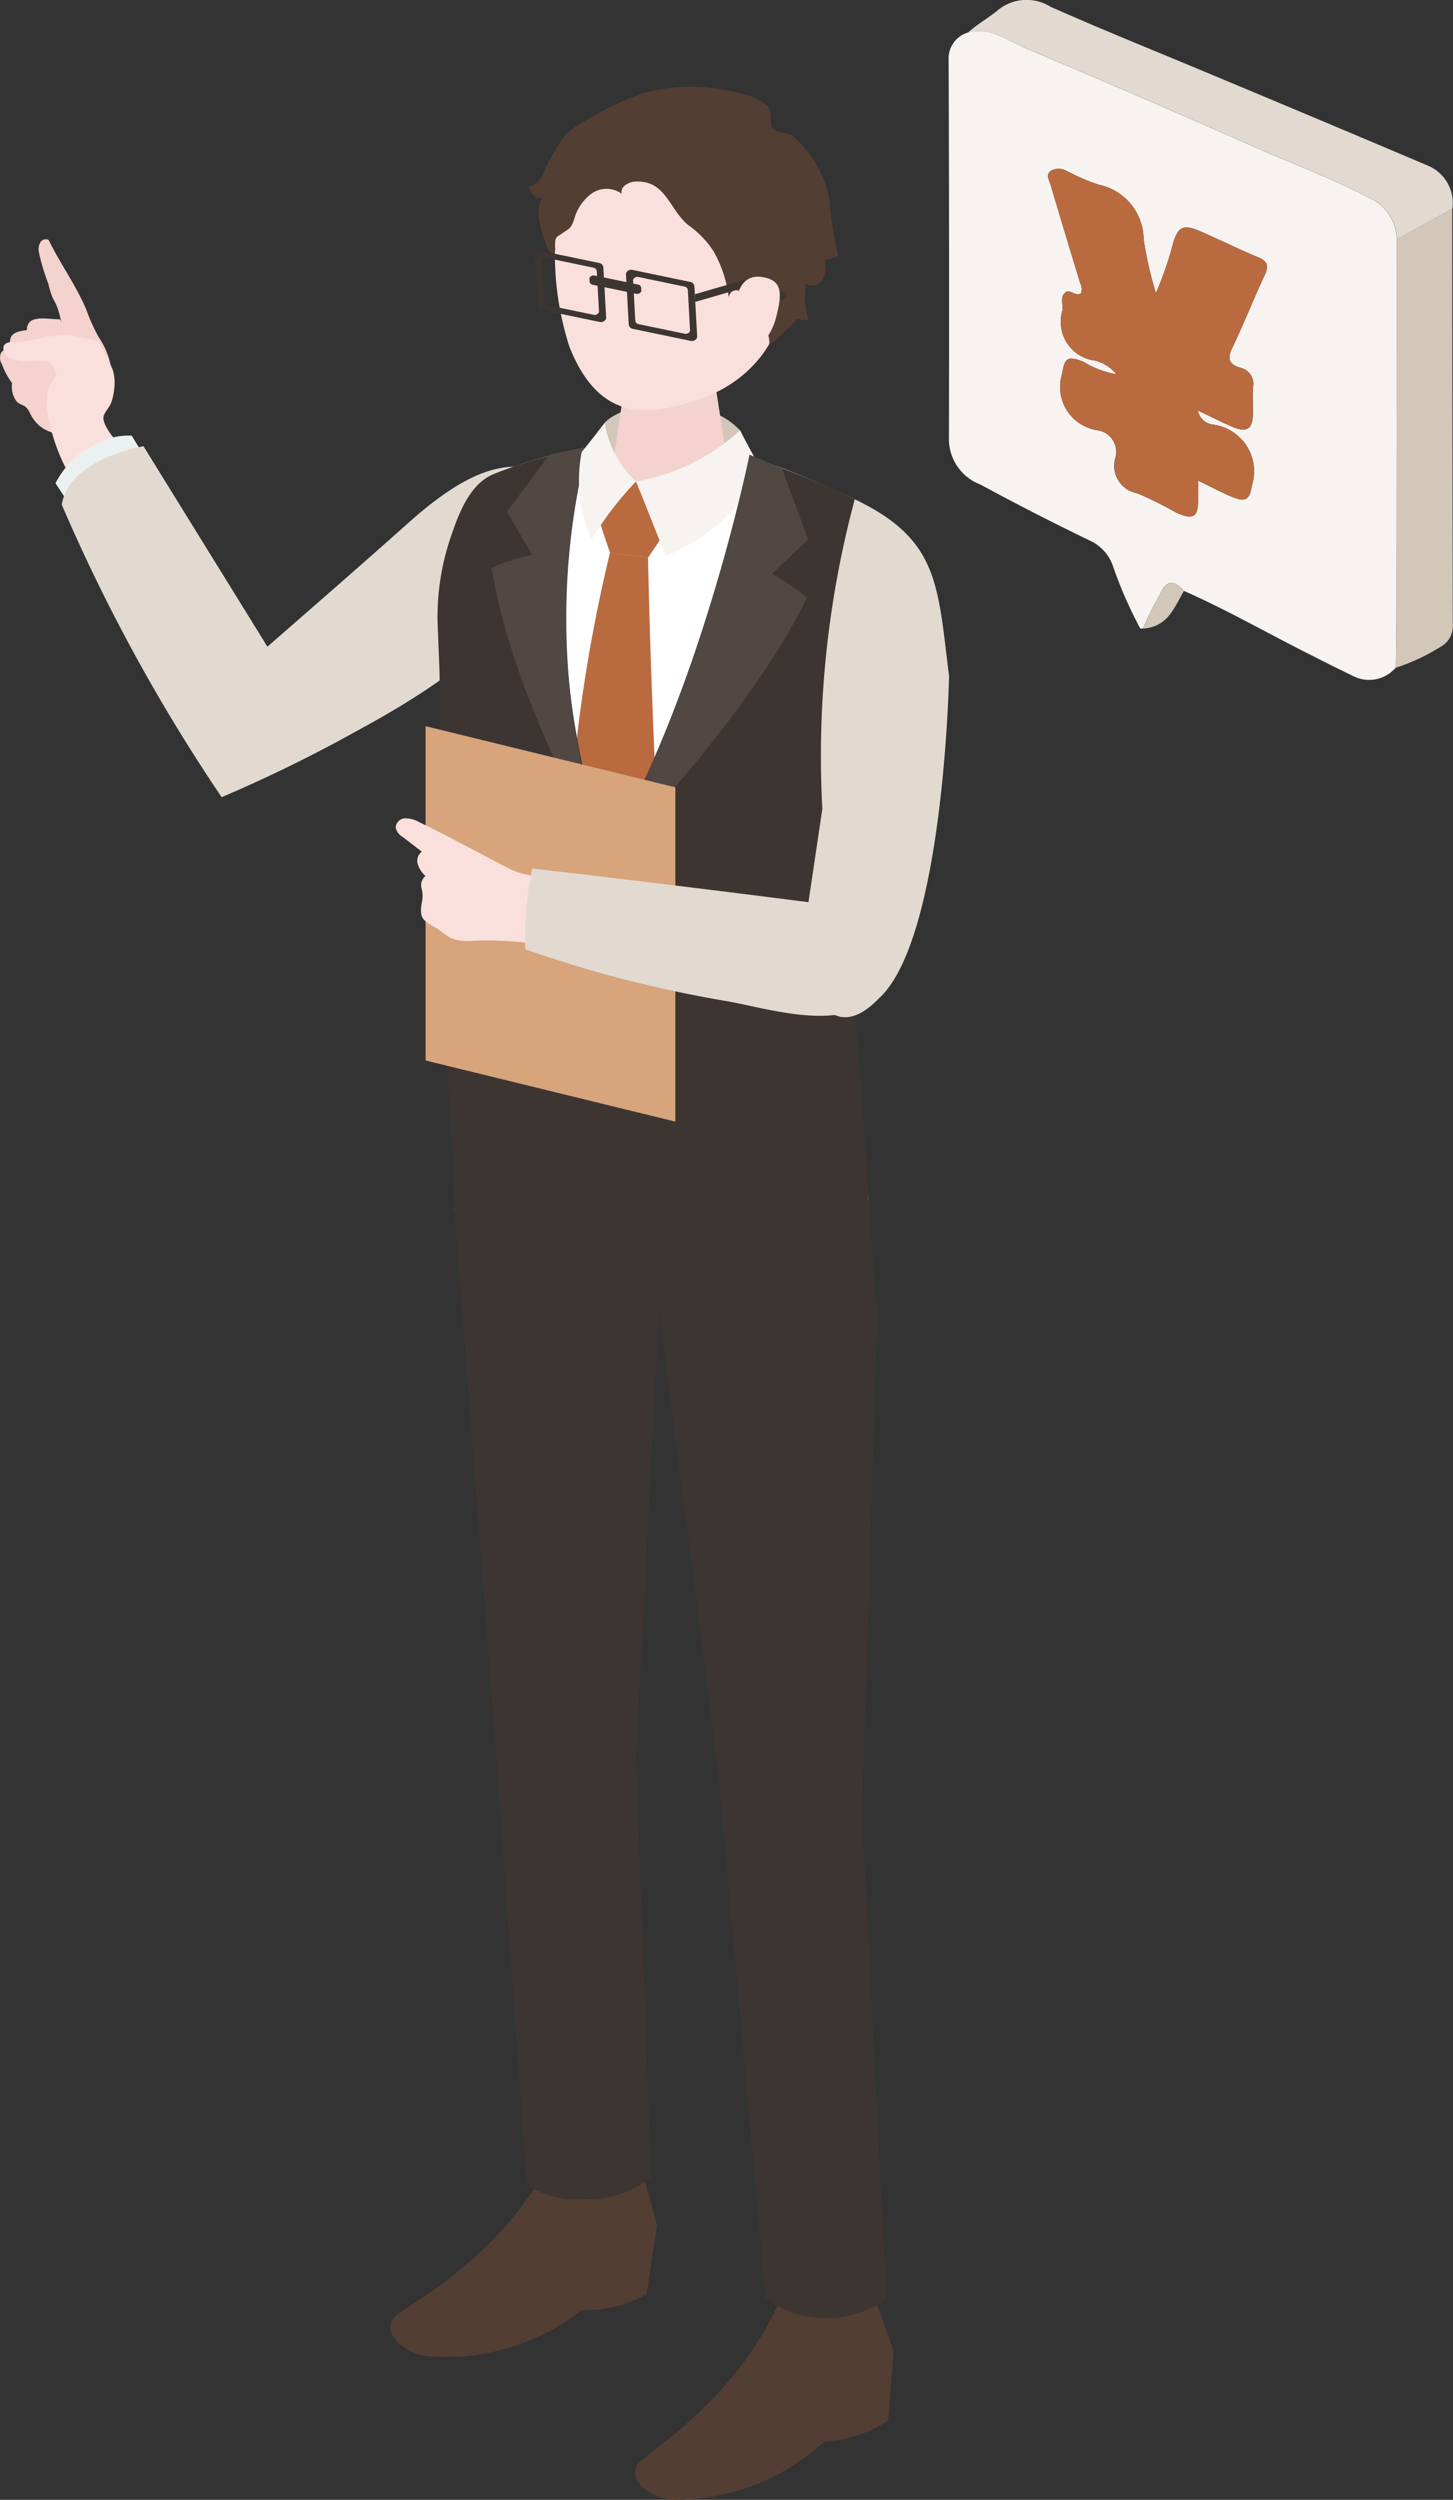 <?xml version="1.0" encoding="UTF-8"?>
<svg xmlns="http://www.w3.org/2000/svg" xmlns:xlink="http://www.w3.org/1999/xlink" id="osusume-icon01" width="66.586" height="114.521" viewBox="0 0 66.586 114.521">
  <rect x="0" y="0" width="66.586" height="114.521" fill="#333333" stroke="none"/>
  <defs>
    <clipPath id="clip-path">
      <rect id="長方形_857" data-name="長方形 857" width="66.586" height="114.521" fill="none"></rect>
    </clipPath>
  </defs>
  <g id="グループ_1038" data-name="グループ 1038" clip-path="url(#clip-path)">
    <path id="パス_4867" data-name="パス 4867" d="M2.07,59.884c.114.174.266.176.415.277.166.113.211.286.314.456a1.576,1.576,0,0,0,.965.75c.36.082.751.038,1.118.084a.527.527,0,0,0,.288-.022.542.542,0,0,0,.2-.2,1.275,1.275,0,0,0,.257-1.24,1.447,1.447,0,0,0-.363-.413l-.953-.839a2.121,2.121,0,0,0-.521-.372,1.768,1.768,0,0,0-1.148-.011,1.345,1.345,0,0,0-.532.235,1.141,1.141,0,0,0-.04,1.294" transform="translate(-1.347 -41.546)" fill="#f4d2ce"></path>
    <path id="パス_4868" data-name="パス 4868" d="M6.826,38.6q-.1-.188-.192-.377a.287.287,0,0,0-.38.105.656.656,0,0,0-.073.424,8.972,8.972,0,0,0,.436,1.466,4.553,4.553,0,0,0,.17.583c.057.133.133.257.194.387a3.767,3.767,0,0,1,.267,1.117,1.209,1.209,0,0,0-.444.521c-.018.188,0,.588.187.672a4.8,4.8,0,0,0,2.383.724.141.141,0,0,0,.111-.044.137.137,0,0,0,.012-.092,3.555,3.555,0,0,0-.583-1.431A8.9,8.9,0,0,1,8.353,41.4c-.405-.96-1.028-1.866-1.526-2.8" transform="translate(-4.404 -27.229)" fill="#f4d2ce"></path>
    <path id="パス_4869" data-name="パス 4869" d="M4.408,51.035a.584.584,0,0,0-.068.538,3.81,3.81,0,0,0,1.149,2.249.781.781,0,0,0,.288.185.287.287,0,0,0,.312-.087.411.411,0,0,0-.032-.4c-.145-.3-.332-.585-.479-.887-.188-.386-.215-.47.191-.531.16-.024.223-.221.229-.382a1.834,1.834,0,0,0-.138-.756.128.128,0,0,0-.049-.069.131.131,0,0,0-.06-.01c-.406-.005-1.09-.145-1.343.149" transform="translate(-3.073 -36.258)" fill="#f4d2ce"></path>
    <path id="パス_4870" data-name="パス 4870" d="M1.661,52.873a.585.585,0,0,0,0,.543A3.808,3.808,0,0,0,3.1,55.494a.777.777,0,0,0,.31.146.286.286,0,0,0,.3-.127.41.41,0,0,0-.084-.393c-.184-.282-.406-.536-.592-.817-.237-.358-.275-.438.12-.551.155-.045.192-.248.176-.409a1.834,1.834,0,0,0-.236-.731.1.1,0,0,0-.119-.064c-.4.048-1.1,0-1.312.325" transform="translate(-1.139 -37.468)" fill="#f4d2ce"></path>
    <path id="パス_4871" data-name="パス 4871" d="M.041,55.427a.531.531,0,0,0,.044.49,3.455,3.455,0,0,0,1.455,1.77.7.7,0,0,0,.291.108.26.26,0,0,0,.259-.138.372.372,0,0,0-.106-.349c-.188-.241-.408-.454-.6-.693-.241-.306-.282-.375.066-.508.137-.052.154-.239.128-.383a1.659,1.659,0,0,0-.269-.643.113.113,0,0,0-.057-.051.115.115,0,0,0-.055,0c-.361.074-.994.083-1.162.393" transform="translate(0 -39.239)" fill="#f4d2ce"></path>
    <path id="パス_4872" data-name="パス 4872" d="M5.541,55.084c-.006-.018-.013-.035-.02-.053a10.14,10.14,0,0,0-.538-1.085.445.445,0,0,0-.148-.185.445.445,0,0,0-.145-.045,10.819,10.819,0,0,0-1.145-.22c-.34-.027-.667.059-1,.059a6.787,6.787,0,0,1-1.5.259c-.167,0-.363-.007-.463.125-.119.158-.005.39.147.516.523.433,1.156.129,1.76.22a.384.384,0,0,1,.152.049.417.417,0,0,1,.118.135c.128.2.271.394.129.615a1.8,1.8,0,0,0-.321.563,3.435,3.435,0,0,0,.048,1.323,8.615,8.615,0,0,0,.84,2.345.14.14,0,0,0,.066.077.138.138,0,0,0,.1-.012,8.278,8.278,0,0,0,2.213-1.279c-.229-.246-.77-.891-.712-1.261.029-.183.267-.424.339-.613a2.424,2.424,0,0,0,.152-.68,2.065,2.065,0,0,0-.067-.853" transform="translate(-0.378 -38.141)" fill="#f9e0dc"></path>
    <path id="パス_4873" data-name="パス 4873" d="M9.424,72.559l-.562-.85a3.9,3.9,0,0,1,1.64-1.674,3.15,3.15,0,0,1,1.852-.507l.462.757Z" transform="translate(-6.319 -49.571)" fill="#ebf1f1"></path>
    <path id="パス_4874" data-name="パス 4874" d="M9.863,73.925a81.056,81.056,0,0,0,7.328,13.4,65.707,65.707,0,0,0,6.287-3.086c5.4-2.916,6.475-4.759,6.475-4.759a19.525,19.525,0,0,0,3.518-3.98c1.055-1.663.651-2.653-.545-2.933-1.95-.455-3.447-1.144-7.189,2.2-2.316,2.071-6.45,5.663-6.45,5.663L13.61,71.249s-3.4.543-3.747,2.676" transform="translate(-7.033 -50.805)" fill="#e2dad0"></path>
    <path id="パス_4875" data-name="パス 4875" d="M90.082,105.322l-.67-9.444,2.06-18.693a3.612,3.612,0,0,0-2.134-4.046c-4.041-1.83-8.771-4.1-16.406-1.1-1.046.411-1.436,1.671-1.8,2.733a11.214,11.214,0,0,0-.6,3.988s.084,2.316.084,2.316q.056,6.627.113,13.254c.024,2.8.164,5.563.363,8.356.088,1.228.025,3.126.025,3.126s2.3,2.048,9.105,2.012c7.415-.039,9.852-2.5,9.852-2.5" transform="translate(-50.294 -50.327)" fill="#fff"></path>
    <path id="パス_4876" data-name="パス 4876" d="M112.431,366.713l.836,2.361-.247,3.177a5.6,5.6,0,0,1-2.919.965,10.1,10.1,0,0,1-6.846,2.677c-.849.018-2.315-.785-1.681-1.655.391-.536,4.5-2.879,6.547-7.61a20.433,20.433,0,0,1,4.309.084" transform="translate(-72.318 -261.374)" fill="#533e33"></path>
    <path id="パス_4877" data-name="パス 4877" d="M73.89,345.787l.661,2.421-.479,3.148a5.571,5.571,0,0,1-2.981.729,10.031,10.031,0,0,1-7.022,2.12c-.848-.05-2.251-.968-1.555-1.785.429-.5,4.7-2.51,7.087-7.062a20.466,20.466,0,0,1,4.29.429" transform="translate(-44.442 -246.26)" fill="#533e33"></path>
    <path id="パス_4878" data-name="パス 4878" d="M96.513,65.334c.924-.988,4.511-1.442,6.2.349a9.9,9.9,0,0,0,.3,1.444l-3.1,1.113-3.327-.47a17.8,17.8,0,0,1-.077-2.435" transform="translate(-68.802 -45.968)" fill="#d3c7ba"></path>
    <path id="パス_4879" data-name="パス 4879" d="M100.268,57.029c1.334,0,2.043.75,2.043,1.4l.676,4.357c-.062.754-1.344,1.366-2.864,1.366s-2.7-.611-2.641-1.366l.658-4.555c.054-.662.794-1.2,2.128-1.2" transform="translate(-69.509 -40.665)" fill="#f4d2ce"></path>
    <path id="パス_4880" data-name="パス 4880" d="M94.494,20c3.8.029,4.847,2.881,4.847,6.342,0,4.508-2.964,5.894-4.487,6.338-1.855.541-4.161,1.023-5.572-2.529a13.818,13.818,0,0,1-.344-7.208C89.343,21.7,90.7,19.971,94.494,20" transform="translate(-63.186 -14.261)" fill="#f9e0dc"></path>
    <path id="パス_4881" data-name="パス 4881" d="M95.457,78.455l1.756-1.585,1.354,2.3-.8,1.188-1.744-.213Z" transform="translate(-68.067 -54.813)" fill="#ba6a3f"></path>
    <path id="パス_4882" data-name="パス 4882" d="M92.487,88.271l1.744.213s.141,7.42.609,15.14c.043.706-2.449,2.369-2.449,2.369s-1.906-1.81-1.887-2.505a71.364,71.364,0,0,1,1.983-15.217" transform="translate(-64.535 -62.943)" fill="#ba6a3f"></path>
    <path id="パス_4883" data-name="パス 4883" d="M88.7,18.732c-.1-.3.286-.535.6-.554,1.4-.084,1.555,1.234,2.423,1.98a4.285,4.285,0,0,1,1.183,1.22,5.581,5.581,0,0,1,.687,2.082c.47-1.3,2.248,1.923,1.79,2.287.129-.1,1.439-1.254,1.319-1.3a1.083,1.083,0,0,0,.555.062,3.481,3.481,0,0,1-.117-1.654.532.532,0,0,0,.774-.211A1.536,1.536,0,0,0,98,21.736a1.287,1.287,0,0,0,.613-.164,17.067,17.067,0,0,1-.407-2.587,4.967,4.967,0,0,0-1.7-2.907c-.267-.15-.71-.114-.9-.344s.051-.709-.228-1.013a2.062,2.062,0,0,0-1.066-.526,8.4,8.4,0,0,0-4.572-.088,14.041,14.041,0,0,0-2.824,1.352,4.337,4.337,0,0,0-.759.525,8.587,8.587,0,0,0-1.109,1.936,1.141,1.141,0,0,1-.619.515,1.151,1.151,0,0,0,.226.371.392.392,0,0,0,.395.108,1.642,1.642,0,0,0-.109,1.176,5.919,5.919,0,0,0,.39,1.213c.044.1.164.179.252.121.068-.045.07-.143.061-.224a.613.613,0,0,1,.054-.455.543.543,0,0,1,.13-.106l.4-.265c.248-.163.281-.557.41-.816a2.179,2.179,0,0,1,.587-.764,1.188,1.188,0,0,1,1.469-.06" transform="translate(-60.202 -9.858)" fill="#533e33"></path>
    <path id="パス_4884" data-name="パス 4884" d="M91.265,219.8l.7-22.837-.414-5.3s-2.469,2.253-9.852,2.5c-6.072.2-9.105-2.012-9.105-2.012l1.749,22.785,1.567,21.832a4.368,4.368,0,0,0,2.682.646,4.562,4.562,0,0,0,3.011-1l-.693-19.244,1.056-20.5,2.712,21.123,2.172,24.145a4.414,4.414,0,0,0,2.738.926,4.677,4.677,0,0,0,2.8-.887Z" transform="translate(-51.765 -136.667)" fill="#3d3532"></path>
    <path id="パス_4885" data-name="パス 4885" d="M101.578,71.049s.723,1.78,1.354,3.414a8.645,8.645,0,0,0,4.416-3.937c-.42-.668-1-1.819-1-1.819a9.462,9.462,0,0,1-4.767,2.343" transform="translate(-72.431 -48.992)" fill="#f7f3f0"></path>
    <path id="パス_4886" data-name="パス 4886" d="M78.817,108.43l-.657-17.058A33.431,33.431,0,0,1,76.391,72.1c.024-.121.051-.237.079-.359.008-.057.012-.115.016-.174l-.128.025a21.826,21.826,0,0,0-3.906,1.148c-1.046.411-1.569,1.682-1.93,2.743a11.393,11.393,0,0,0-.657,4.012s.092,2.335.092,2.335c.038,4.418.137,8.865.174,13.283.024,2.8.2,5.513.4,8.306.088,1.228.112,3.3.112,3.3s2.083,1.852,8.148,2Z" transform="translate(-49.814 -51.029)" fill="#3d3532"></path>
    <path id="パス_4887" data-name="パス 4887" d="M84.162,91.048S79.516,83.375,78.5,76.918a8.987,8.987,0,0,1,1.856-.586l-1.146-1.977,1.955-2.628,1.729-.33a32.183,32.183,0,0,0,1.271,19.65" transform="translate(-55.973 -50.911)" fill="#514743"></path>
    <path id="パス_4888" data-name="パス 4888" d="M107.387,75.034a38.249,38.249,0,0,0-4.324-1.755l-.013-.042-.015.033s-2.579,12.565-7.19,18.246c.082,5.352.885,18.384.885,18.384a8.591,8.591,0,0,0,1.549.206,28.249,28.249,0,0,0,3.491-.224,12.64,12.64,0,0,0,6.36-2.274c0-.095,0-.228,0-.389l0,0h0c-.045-1.847-.517-7.682-.656-9.274l-.012-.172.148-1.341.715-6.486,1.2-10.866a3.611,3.611,0,0,0-2.134-4.046" transform="translate(-68.343 -52.222)" fill="#3d3532"></path>
    <path id="パス_4889" data-name="パス 4889" d="M134.953,118.75s-.6-2.664-1.6-6.624c.6,5.693.84,6.592,1.388,8.508Z" transform="translate(-95.092 -79.953)" fill="#004595"></path>
    <path id="パス_4890" data-name="パス 4890" d="M93.959,92.15s7.192-7.1,10.019-13a8.979,8.979,0,0,0-1.61-1.094l1.664-1.566-1.2-3.266-1.485-.623S98.871,84.842,93.959,92.15" transform="translate(-66.999 -51.772)" fill="#514743"></path>
    <path id="パス_4891" data-name="パス 4891" d="M95.117,70.182a4.679,4.679,0,0,1-1.436-2.691s-.675.886-1.054,1.342a6.758,6.758,0,0,0,.451,4.013,15.012,15.012,0,0,1,2.039-2.664" transform="translate(-65.97 -48.125)" fill="#f7f3f0"></path>
    <path id="パス_4892" data-name="パス 4892" d="M127.848,100.627l1-6.726a45.357,45.357,0,0,1,1.486-14.179c3.884,1.845,3.793,3.959,4.321,8.087,0,0-.227,12.119-3.24,14.8-2.631,2.7-3.573-1.986-3.573-1.986" transform="translate(-91.163 -56.847)" fill="#e2dad0"></path>
    <path id="パス_4893" data-name="パス 4893" d="M67.972,131.257l11.445,2.8V118.742l-11.445-2.8Z" transform="translate(-48.468 -82.674)" fill="#d7a47c"></path>
    <path id="パス_4894" data-name="パス 4894" d="M66.241,131.828c-.645-.341-1.294-.679-1.964-1a1.313,1.313,0,0,0-.644-.179.45.45,0,0,0-.439.424.662.662,0,0,0,.317.429l.882.675a.53.53,0,0,0-.187.579,1.246,1.246,0,0,0,.354.538.533.533,0,0,0-.176.578c.119.516-.067.668-.023,1.137.035.372.476.526.79.728a5.892,5.892,0,0,0,.565.394,1.99,1.99,0,0,0,.835.139,15.489,15.489,0,0,1,4.034.307c.226-.81.577-2.2.88-2.988-1.025-.317-2.087-.143-3.045-.624-.737-.371-1.455-.758-2.178-1.141" transform="translate(-45.061 -93.162)" fill="#f9e0dc"></path>
    <path id="パス_4895" data-name="パス 4895" d="M83.878,142.349a14.9,14.9,0,0,1,.319-3.7q7.523.872,15.032,1.85a.914.914,0,0,1,1.028.972,5.638,5.638,0,0,1-.044,2.265c-.828,2.764-5.149,1.321-7.118.988a56.365,56.365,0,0,1-9.217-2.371" transform="translate(-59.802 -98.862)" fill="#e2dad0"></path>
    <path id="パス_4896" data-name="パス 4896" d="M110.972,45.242l2.41-.7.02.35-2.41.7Z" transform="translate(-79.13 -31.762)" fill="#3d3532"></path>
    <path id="パス_4897" data-name="パス 4897" d="M119.37,44.543l1.563.6c.122-.025.223.03.228.124a.26.26,0,0,1-.225.229l-1.546-.6Z" transform="translate(-85.118 -31.762)" fill="#3d3532"></path>
    <path id="パス_4898" data-name="パス 4898" d="M96.361,44.384l-2-.415c-.1-.021-.224.063-.22.152l.007.121a.172.172,0,0,0,.151.155l2,.415c.1.021.224-.063.22-.152l-.007-.121a.172.172,0,0,0-.151-.155" transform="translate(-67.129 -31.35)" fill="#3d3532"></path>
    <path id="パス_4899" data-name="パス 4899" d="M103.108,43.831l.128,2.3c.007.118-.155.23-.291.2l-2.646-.55a.228.228,0,0,1-.2-.205l-.128-2.3c-.006-.118.155-.23.291-.2l2.646.55a.228.228,0,0,1,.2.205m-.461.01-2.116-.44c-.109-.023-.238.067-.232.161l.1,1.838a.182.182,0,0,0,.16.164l2.117.44c.108.023.238-.067.232-.161l-.1-1.838a.182.182,0,0,0-.16-.164" transform="translate(-71.286 -30.713)" fill="#3d3532"></path>
    <path id="パス_4900" data-name="パス 4900" d="M88.568,40.809l.128,2.3c.007.118-.155.23-.291.2l-2.646-.55a.228.228,0,0,1-.2-.205l-.128-2.3c-.006-.118.155-.23.291-.2l2.646.55a.228.228,0,0,1,.2.205m-.461.01-2.117-.44c-.109-.023-.238.067-.232.161l.1,1.838a.182.182,0,0,0,.16.164l2.117.44c.108.023.238-.067.232-.161l-.1-1.837a.182.182,0,0,0-.16-.164" transform="translate(-60.918 -28.558)" fill="#3d3532"></path>
    <path id="パス_4901" data-name="パス 4901" d="M117.28,45.307s.065-1.286,1.171-1.118c.944.144.922.756.648,1.828s-.929,1.582-1.593,1.552-.227-2.263-.227-2.263" transform="translate(-83.527 -31.499)" fill="#f9e0dc"></path>
    <path id="パス_4902" data-name="パス 4902" d="M154.93,5.714q5.182,2.178,10.608,4.574c1.7.756,3.5,1.413,5.182,2.294a2.139,2.139,0,0,1,1.322,1.932q-.007,8.557-.015,17.1c0,.842-.018,1.683-.028,2.524l.007-.007-.182.171a1.6,1.6,0,0,1-1.756.228c-.81-.389-1.6-.791-2.393-1.194-1.816-.927-3.562-1.914-5.387-2.72-.444-.494-.8-.519-1.084.139a13.7,13.7,0,0,0-.794,1.586l.008-.007a.717.717,0,0,1-.129.01,19.354,19.354,0,0,1-1.253-2.861,1.984,1.984,0,0,0-1.012-1.148q-2.6-1.255-5.058-2.588a2.237,2.237,0,0,1-1.448-2.012q.02-8.718-.014-17.442a1.242,1.242,0,0,1,.888-1.258c1.036-.263,1.743.341,2.539.675m9.514,20.574c.684.3.859.15.962-.506A2.162,2.162,0,0,0,163.638,23a.794.794,0,0,1-.712-.648c.588.28,1.05.516,1.529.725.707.308.98.148.993-.57.008-.411-.023-.822.008-1.233a.755.755,0,0,0-.6-.885c-.5-.15-.586-.417-.361-.886.53-1.106.976-2.245,1.5-3.362.21-.445.1-.642-.347-.826-.9-.37-1.76-.811-2.646-1.187-.752-.32-.993-.188-1.214.582a16.226,16.226,0,0,1-.783,2.265,17.147,17.147,0,0,1-.564-2.47,2.577,2.577,0,0,0-2.072-2.5,9.951,9.951,0,0,1-1.462-.632.719.719,0,0,0-.716,0c-.25.179-.077.431-.015.639q.668,2.24,1.353,4.492a.652.652,0,0,1,.044.481c-.268.173-.518-.244-.747-.016s-.052.539-.109.809a1.787,1.787,0,0,0,1.485,2.286,1.823,1.823,0,0,1,.99.628,4.212,4.212,0,0,1-1.5-.568c-.747-.3-.875-.172-.988.554a2.005,2.005,0,0,0,1.615,2.578,1,1,0,0,1,.822,1.282,1.281,1.281,0,0,0,1.017,1.61,18.984,18.984,0,0,1,1.767.875c.757.356,1,.223,1.005-.525,0-.262,0-.525,0-.935.585.284,1.035.521,1.505.725" transform="translate(-108.032 -3.547)" fill="#f7f3f0"></path>
    <path id="パス_4903" data-name="パス 4903" d="M154.6,1.491c1.036-.263,1.743.341,2.539.675q5.183,2.178,10.609,4.574c1.7.756,3.5,1.413,5.182,2.294a2.137,2.137,0,0,1,1.322,1.932l2.54-1.411a1.847,1.847,0,0,0-1.135-1.972c-3.353-1.425-6.634-2.8-9.831-4.137-2.533-1.062-5.038-2.067-7.445-3.134A2.07,2.07,0,0,0,155.925.5c-.428.346-.921.619-1.329.993" transform="translate(-110.236 0)" fill="#e2dad0"></path>
    <path id="パス_4904" data-name="パス 4904" d="M225.514,33.3l-2.54,1.411q-.006,8.557-.015,17.1c0,.841-.018,1.683-.028,2.524a9.027,9.027,0,0,0,2.021-.942,1.073,1.073,0,0,0,.589-1.021q-.024-9.534-.028-19.077" transform="translate(-158.964 -23.746)" fill="#d3c7ba"></path>
    <path id="パス_4905" data-name="パス 4905" d="M184.42,93.449c-.443-.494-.8-.518-1.084.139a13.723,13.723,0,0,0-.794,1.586c1.164-.084,1.431-.984,1.878-1.725" transform="translate(-130.164 -66.375)" fill="#d3c7ba"></path>
    <path id="パス_4906" data-name="パス 4906" d="M174.285,41.225c.585.283,1.035.521,1.5.725.684.3.859.15.963-.506a2.163,2.163,0,0,0-1.769-2.783.793.793,0,0,1-.712-.647c.588.28,1.05.516,1.529.725.707.308.98.148.994-.57.007-.411-.024-.823.007-1.233a.755.755,0,0,0-.6-.885c-.5-.151-.586-.418-.361-.886.53-1.106.975-2.245,1.5-3.362.21-.445.1-.642-.347-.826-.9-.37-1.76-.81-2.646-1.187-.752-.32-.993-.188-1.214.582a16.209,16.209,0,0,1-.783,2.265,17.094,17.094,0,0,1-.564-2.47,2.576,2.576,0,0,0-2.071-2.5,9.923,9.923,0,0,1-1.462-.632.718.718,0,0,0-.716,0c-.249.179-.077.43-.015.639q.667,2.24,1.353,4.493a.651.651,0,0,1,.044.481c-.268.173-.518-.244-.747-.016s-.053.539-.109.809a1.788,1.788,0,0,0,1.485,2.287,1.82,1.82,0,0,1,.99.628,4.22,4.22,0,0,1-1.5-.568c-.747-.3-.875-.172-.988.554a2.005,2.005,0,0,0,1.615,2.578A1,1,0,0,1,170.5,40.2a1.281,1.281,0,0,0,1.018,1.61,19.006,19.006,0,0,1,1.767.875c.756.356,1,.223,1.005-.525,0-.262,0-.525,0-.935" transform="translate(-119.377 -19.209)" fill="#ba6a3f"></path>
  </g>
</svg>
